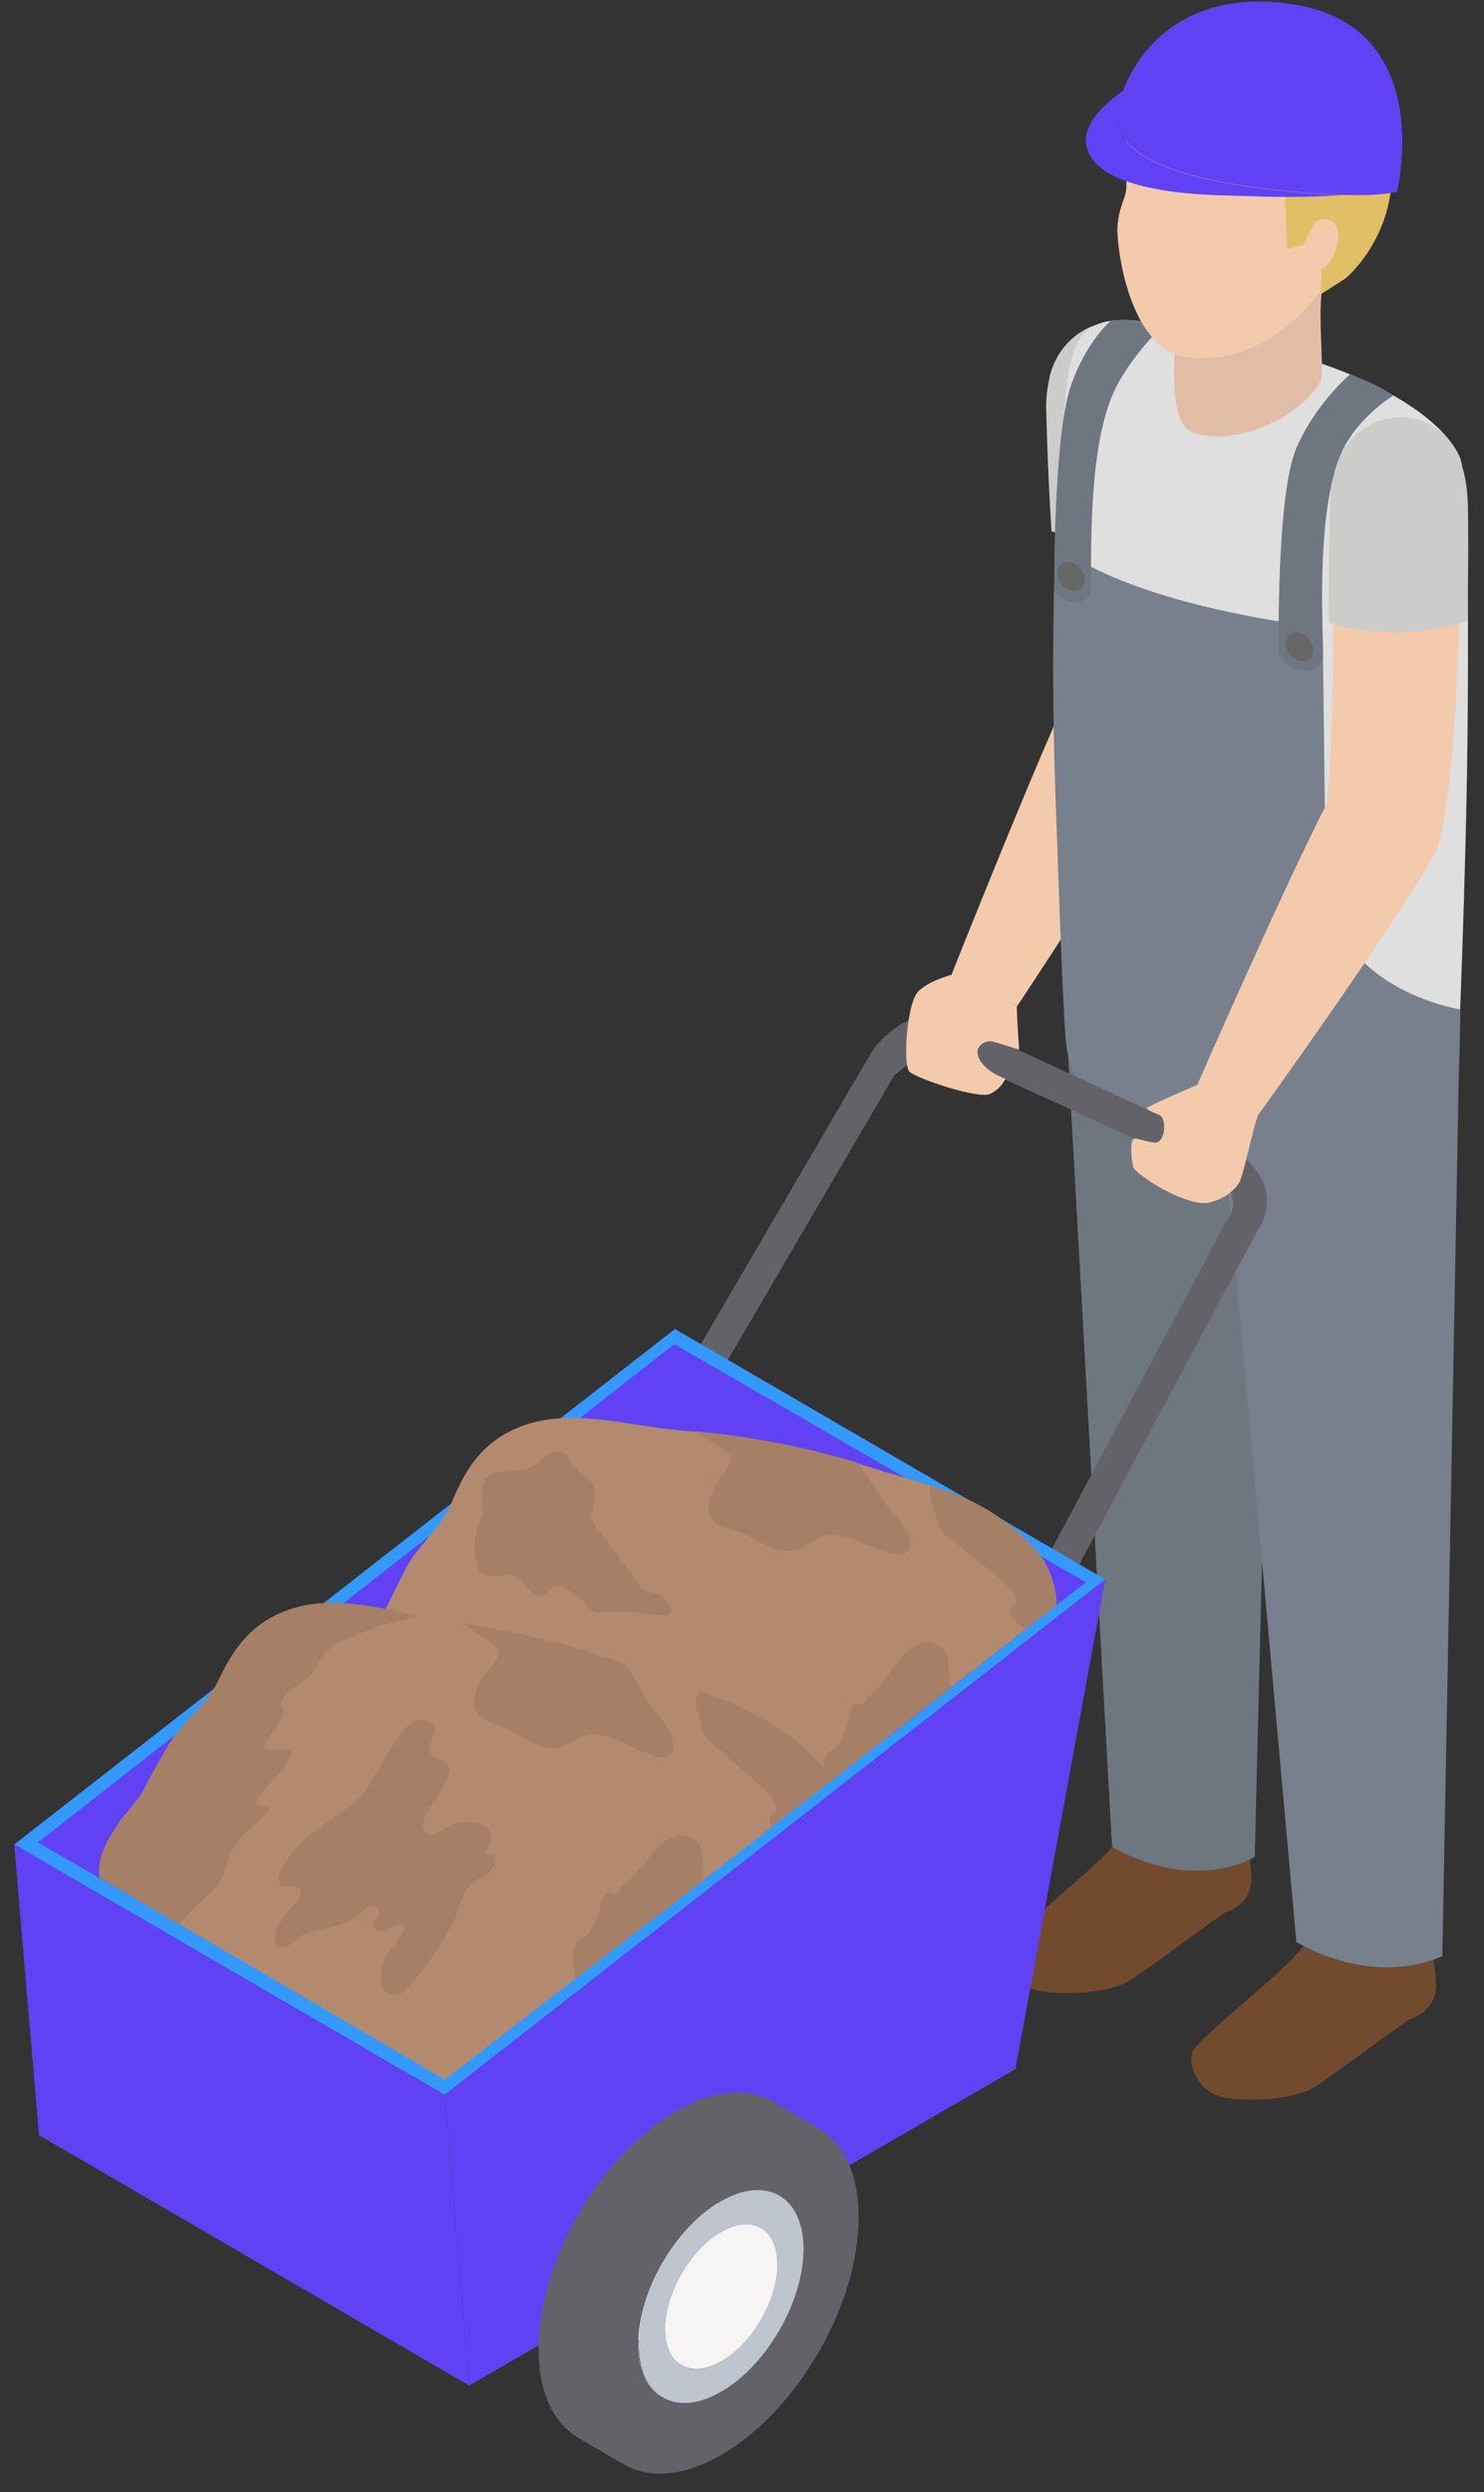 <?xml version="1.0" encoding="UTF-8"?> <svg xmlns="http://www.w3.org/2000/svg" width="59" height="99" viewBox="0 0 59 99" fill="none"><rect x="0" y="0" width="59" height="99" fill="#333333" stroke="none"/><path d="M47.075 75.386C48.441 75.386 49.55 74.277 49.55 72.909C49.55 71.541 48.441 70.432 47.075 70.432C45.708 70.432 44.6 71.541 44.6 72.909C44.6 74.277 45.708 75.386 47.075 75.386Z" fill="#563B2A"></path><path d="M49.541 72.917C49.541 72.917 49.844 74.5 49.713 74.984C49.533 75.64 49 75.886 48.73 75.976C48.517 76.05 45.739 78.174 44.911 78.683C44.018 79.232 42.1 79.265 41.231 79.076C40.363 78.888 39.838 77.846 40.068 77.28C40.313 76.665 44.436 73.59 44.616 72.819C44.706 72.425 47.714 72.843 47.714 72.843L49.533 72.917H49.541Z" fill="#724B2E"></path><path d="M44.598 72.909H49.54V68.833H44.598V72.909Z" fill="#563B2A"></path><path d="M51.954 77.133H56.895V73.057H51.954V77.133Z" fill="#563B2A"></path><path d="M54.419 79.741C55.786 79.741 56.894 78.632 56.894 77.264C56.894 75.896 55.786 74.787 54.419 74.787C53.052 74.787 51.944 75.896 51.944 77.264C51.944 78.632 53.052 79.741 54.419 79.741Z" fill="#563B2A"></path><path d="M56.885 77.149C56.885 77.149 57.188 78.732 57.057 79.216C56.877 79.872 56.344 80.118 56.074 80.208C55.861 80.282 53.082 82.406 52.255 82.915C51.361 83.464 49.444 83.497 48.575 83.308C47.706 83.12 47.182 82.078 47.411 81.512C47.657 80.897 51.779 77.822 51.96 77.051C52.05 76.657 55.057 77.075 55.057 77.075L56.877 77.149H56.885Z" fill="#724B2E"></path><path d="M37.791 38.816C37.791 38.816 40.684 31.542 42.151 28.278L46.478 30.148C44.888 33.33 40.438 39.973 40.438 39.973L37.799 38.808L37.791 38.816Z" fill="#F3CAAC"></path><path d="M44.372 31.443C45.675 31.443 46.732 30.386 46.732 29.081C46.732 27.777 45.675 26.719 44.372 26.719C43.068 26.719 42.012 27.777 42.012 29.081C42.012 30.386 43.068 31.443 44.372 31.443Z" fill="#F4BEA2"></path><path d="M41.707 16.082C41.707 15.845 41.723 15.607 41.764 15.352C41.797 15.172 41.838 14.983 41.895 14.795C42.33 13.302 43.739 12.449 45.255 13.031C46.435 13.482 46.944 14.819 46.886 16.148H46.845C46.845 16.148 47.402 27.244 46.608 29.852L42.149 28.286C42.305 24.767 41.715 16.09 41.715 16.09L41.707 16.082Z" fill="#F3CAAC"></path><path d="M41.592 16.14C41.592 15.902 41.608 15.664 41.649 15.41C41.682 15.229 41.715 15 41.772 14.811C42.206 13.319 43.739 12.383 45.247 12.966C46.427 13.417 46.952 14.639 47.074 16.189C47.197 17.739 47.312 20.732 47.312 20.732C44.296 21.881 41.805 21.11 41.805 21.11C41.633 18.428 41.592 16.14 41.592 16.14Z" fill="#CCCCCB"></path><path d="M42.386 38.341C42.386 40.645 44.254 42.523 46.565 42.523C48.868 42.523 50.761 40.653 50.761 38.341C50.761 36.028 48.876 34.158 46.565 34.158C44.254 34.158 42.386 36.028 42.386 38.341Z" fill="#3A556F"></path><path d="M50.761 38.341L49.885 73.77C49.885 73.77 47.557 75.238 44.213 73.376L42.279 38.603L50.753 38.341H50.761Z" fill="#6E7780"></path><path d="M53.139 45.672C55.814 45.672 57.983 43.502 57.983 40.825C57.983 38.149 55.814 35.978 53.139 35.978C50.464 35.978 48.296 38.149 48.296 40.825C48.296 43.502 50.464 45.672 53.139 45.672Z" fill="#416384"></path><path d="M58.024 41.309L57.343 77.707C57.343 77.707 54.885 79.019 51.541 77.157L48.296 41.236L58.024 41.309Z" fill="#77808C"></path><path d="M50.854 13.975C54.346 14.778 57.099 16.55 57.853 18.288C58.255 19.207 58.148 20.363 58.238 22.069C58.541 27.416 58.033 36.38 58.033 36.504C58.033 37.168 56.607 39.563 49.043 39.194C42.618 38.874 42.233 36.356 42.233 35.183C41.987 32.649 41.774 18.395 42.675 14.327C43.249 11.736 45.609 12.769 50.854 13.975Z" fill="#E2BDA5"></path><path d="M52.674 11.03C52.306 11.916 52.666 14.598 52.519 15.082C52.281 15.902 49.831 17.829 47.52 17.23C46.356 16.927 46.758 14.18 46.708 12.835C46.635 10.825 52.674 11.03 52.674 11.03Z" fill="#E2BDA5"></path><path d="M46.684 20.675H52.552V14.803H46.684V20.675Z" fill="#E2BDA5"></path><path d="M49.62 23.611C51.24 23.611 52.553 22.297 52.553 20.675C52.553 19.053 51.24 17.739 49.62 17.739C47.999 17.739 46.685 19.053 46.685 20.675C46.685 22.297 47.999 23.611 49.62 23.611Z" fill="#E2BDA5"></path><path d="M42.593 14.294C42.986 12.572 44.265 12.474 46.715 12.982C46.731 14.368 46.395 16.935 47.518 17.222C49.837 17.829 52.28 15.902 52.517 15.074C52.55 14.967 52.558 14.737 52.55 14.45C55.14 15.328 57.418 16.73 58.041 18.174C58.442 19.092 58.361 26.736 58.352 28.45C58.303 34.789 57.959 42.294 57.959 42.408C57.959 43.073 56.549 44.549 48.985 44.18C42.56 43.86 42.388 38.587 42.388 37.414C42.142 34.88 41.667 18.354 42.585 14.294H42.593Z" fill="#DEDFDE"></path><path d="M41.996 21.61C41.996 21.61 42.849 22.52 45.684 23.463C49.192 24.636 52.56 24.841 52.576 25.063C52.601 25.35 52.658 31.501 52.707 34.675C52.773 39.292 58.059 40.104 58.059 40.104C58.059 40.317 58.026 42.433 57.985 42.663C57.747 43.975 55.756 46.411 48.724 46.083C45.578 45.935 42.553 44.196 42.357 41.178C42.209 38.898 42.111 35.708 41.955 31.361C41.8 27.015 41.89 22.405 41.988 21.61H41.996Z" fill="#77808C"></path><path d="M55.395 15.713C55.395 15.713 54.805 15.27 53.666 14.877C53.666 14.877 52.306 16.041 51.552 17.772C50.74 19.617 50.839 25.809 50.839 25.809C50.839 26.654 52.617 27.13 52.601 25.948C52.584 24.661 52.33 20.035 53.396 17.854C54.035 16.542 55.395 15.713 55.395 15.713Z" fill="#6E7780"></path><path d="M46.263 12.9C46.263 12.9 45.017 12.613 44.165 12.745C44.165 12.745 43.231 13.499 42.592 15.271C41.879 17.247 41.911 23.406 41.911 23.406C42.018 23.89 43.313 24.284 43.362 23.365C43.419 22.34 43.198 17.715 44.362 15.402C45.017 14.098 46.263 12.9 46.263 12.9Z" fill="#6E7780"></path><path d="M52.062 26.178C52.272 26.006 52.266 25.65 52.048 25.384C51.83 25.117 51.483 25.041 51.273 25.213C51.063 25.385 51.069 25.74 51.287 26.007C51.505 26.273 51.852 26.35 52.062 26.178Z" fill="#676767"></path><path d="M42.977 23.379C43.187 23.207 43.181 22.851 42.963 22.585C42.745 22.318 42.398 22.242 42.188 22.414C41.978 22.586 41.984 22.941 42.202 23.208C42.42 23.474 42.767 23.551 42.977 23.379Z" fill="#676767"></path><path d="M48.976 45.64L38.322 40.711C37.076 39.981 35.765 40.358 34.708 41.703L26.914 55.022L28.02 55.596L35.544 42.736C36.429 41.949 37.224 41.531 38.101 42.039L48.222 46.657C48.926 47.067 49.32 47.797 48.746 48.543L41.084 62.912L42.19 63.502L49.91 49.043C50.877 47.698 50.205 46.361 48.976 45.648V45.64Z" fill="#636269"></path><path d="M17.678 83.226L0.566 73.278L26.832 52.799L43.944 62.748L17.678 83.226Z" fill="#3399FF"></path><path d="M1.509 73.196L9.417 77.764L26.808 64.166V53.398L1.509 73.196Z" fill="#6042F4"></path><path d="M26.808 53.398L43.173 62.862L35.249 69.046L26.808 64.166V53.398Z" fill="#6042F4"></path><path d="M9.418 77.764L17.679 82.636L35.249 69.046L26.808 64.175L9.418 77.764Z" fill="#3399FF"></path><path d="M18.653 94.774L1.55 84.826L0.566 73.278L17.678 83.226L18.653 94.774Z" fill="#6042F4"></path><path d="M43.944 62.747L40.371 82.201L18.654 94.773L17.679 83.226L43.944 62.747Z" fill="#6042F4"></path><path d="M26.441 75.878L42.004 63.773C42.02 62.83 41.545 61.977 41.135 61.526C39.201 59.401 37.095 59.082 34.497 58.261C32.063 57.49 29.621 57.039 27.097 56.834C24.999 56.662 22.589 55.858 20.549 56.736C19.164 57.327 18.516 58.343 17.967 59.672C17.525 60.755 16.541 61.427 16.049 62.477C15.795 63.01 15.517 63.502 15.287 64.043C15.05 64.609 14.681 64.937 14.353 65.462C13.845 66.274 13.435 67.504 13.804 68.439C14.066 69.112 14.763 69.751 15.23 70.284C15.82 70.949 16.615 71.105 17.352 71.556C18.787 72.441 20.172 73.483 21.688 74.221C23.204 74.959 24.671 76.157 26.425 75.87L26.441 75.878Z" fill="#B38A6D"></path><path d="M32.677 70.178C30.858 67.955 27.809 67.209 25.26 66.249C22.867 65.347 20.458 64.765 17.942 64.429C15.86 64.15 13.492 63.215 11.41 63.978C10.001 64.494 9.296 65.47 8.681 66.774C8.181 67.832 7.165 68.447 6.616 69.472C6.338 69.989 6.026 70.473 5.772 70.998C5.51 71.547 5.116 71.859 4.764 72.368C4.215 73.155 4.207 73.794 3.961 74.59L17.688 82.619L33.128 70.67C32.89 70.399 32.898 70.432 32.685 70.161L32.677 70.178Z" fill="#B38A6D"></path><path d="M35.151 59.68C35.511 60.14 35.986 60.509 36.15 61.083C36.216 61.296 36.232 61.583 35.995 61.698C35.782 61.804 35.536 61.747 35.323 61.69C34.798 61.542 34.315 61.28 33.798 61.124C33.536 61.05 33.241 60.976 32.971 60.992C32.708 61.009 32.471 61.14 32.249 61.271C31.963 61.444 31.7 61.624 31.356 61.616C30.963 61.616 30.578 61.46 30.233 61.28C30.053 61.189 29.881 61.083 29.701 60.992C29.52 60.902 29.316 60.845 29.127 60.788C28.791 60.689 28.398 60.607 28.242 60.246C28.119 59.959 28.201 59.615 28.299 59.336C28.398 59.041 28.553 58.811 28.742 58.565C28.873 58.409 29.053 58.212 29.053 57.991C29.053 57.72 28.75 57.581 28.562 57.458C28.25 57.261 27.931 57.056 27.619 56.859C29.824 57.064 31.963 57.466 34.093 58.114C34.241 58.327 34.397 58.532 34.544 58.745C34.757 59.049 34.938 59.377 35.175 59.672L35.151 59.68Z" fill="#A58067"></path><path d="M25.823 67.701C26.159 68.177 26.61 68.57 26.749 69.161C26.799 69.382 26.807 69.661 26.561 69.768C26.348 69.866 26.102 69.792 25.889 69.719C25.373 69.546 24.905 69.251 24.397 69.079C24.143 68.989 23.848 68.907 23.578 68.907C23.316 68.907 23.07 69.021 22.84 69.144C22.545 69.3 22.275 69.472 21.931 69.448C21.537 69.415 21.16 69.251 20.824 69.054C20.652 68.956 20.48 68.841 20.308 68.743C20.128 68.644 19.931 68.579 19.742 68.513C19.415 68.398 19.021 68.291 18.89 67.922C18.784 67.627 18.882 67.291 18.997 67.012C19.111 66.725 19.275 66.496 19.48 66.266C19.62 66.11 19.808 65.93 19.816 65.708C19.824 65.438 19.538 65.282 19.349 65.15C19.046 64.937 18.743 64.716 18.439 64.503C20.628 64.831 22.742 65.347 24.84 66.102C24.971 66.323 25.119 66.537 25.258 66.75C25.455 67.061 25.619 67.398 25.84 67.701H25.823Z" fill="#A58067"></path><path d="M10.968 76.698C11.058 76.435 11.214 76.23 11.386 76.017C11.574 75.804 11.804 75.582 11.919 75.32C11.96 75.222 11.984 75.107 11.902 75.016C11.796 74.894 11.64 74.926 11.492 74.943C11.386 74.959 11.271 74.967 11.189 74.893C11.099 74.82 11.058 74.697 11.074 74.582C11.107 74.311 11.304 74.057 11.451 73.844C11.607 73.614 11.787 73.401 11.984 73.204C12.32 72.884 12.705 72.605 13.082 72.335C13.451 72.08 13.844 71.834 14.189 71.531C14.5 71.252 14.713 70.875 14.91 70.506C15.09 70.161 15.279 69.833 15.5 69.522C15.828 69.054 16.172 68.283 16.852 68.341C17.057 68.357 17.303 68.423 17.295 68.669C17.295 68.898 17.139 69.112 17.098 69.341C17.065 69.481 17.082 69.636 17.188 69.743C17.278 69.841 17.409 69.866 17.532 69.899C17.778 69.973 17.901 70.145 17.86 70.407C17.803 70.735 17.598 71.039 17.418 71.318C17.254 71.572 17.073 71.81 16.942 72.089C16.877 72.228 16.819 72.376 16.819 72.531C16.819 72.695 16.91 72.859 17.09 72.876C17.237 72.892 17.393 72.802 17.516 72.737C17.672 72.654 17.819 72.564 17.983 72.49C18.27 72.359 18.614 72.343 18.917 72.409C19.155 72.458 19.417 72.589 19.507 72.835C19.606 73.114 19.442 73.393 19.27 73.614C19.401 73.63 19.524 73.68 19.655 73.68C19.663 73.68 19.671 73.688 19.671 73.696C19.704 73.86 19.68 74.065 19.598 74.213C19.524 74.344 19.384 74.434 19.262 74.508C19.098 74.606 18.925 74.697 18.778 74.82C18.614 74.959 18.491 75.164 18.401 75.361C18.319 75.541 18.27 75.738 18.204 75.927C18.131 76.156 18.024 76.37 17.909 76.575C17.68 77.009 17.409 77.428 17.122 77.829C16.877 78.174 16.614 78.51 16.336 78.83C16.172 79.019 15.943 79.273 15.664 79.281C15.352 79.281 15.139 78.92 15.131 78.65C15.115 78.346 15.205 78.01 15.344 77.739C15.459 77.518 15.631 77.321 15.778 77.116C15.852 77.009 15.934 76.903 16 76.796C16.041 76.731 16.106 76.624 16.09 76.542C16.057 76.329 15.565 76.542 15.475 76.591C15.262 76.698 14.967 76.853 14.852 76.542C14.82 76.452 14.82 76.386 14.877 76.312C14.943 76.23 15.066 76.173 15.082 76.058C15.107 75.878 14.869 75.648 14.697 75.722C14.623 75.755 14.557 75.804 14.5 75.853C14.426 75.91 14.344 75.968 14.271 76.033C14.148 76.132 14.041 76.239 13.902 76.312C13.713 76.419 13.5 76.476 13.287 76.534C13.058 76.591 12.82 76.632 12.591 76.689C12.369 76.747 12.107 76.812 11.919 76.952C11.714 77.108 11.451 77.428 11.165 77.37C10.853 77.305 10.902 76.927 10.976 76.706L10.968 76.698Z" fill="#A58067"></path><path d="M11.402 63.986C9.993 64.502 9.288 65.478 8.673 66.782C8.174 67.84 7.157 68.456 6.608 69.481C6.33 69.997 6.018 70.481 5.764 71.006C5.502 71.556 5.109 71.867 4.756 72.376C4.207 73.163 3.855 73.803 3.953 74.598L7.166 76.476C7.329 76.198 7.379 76.173 7.6 75.943C7.829 75.706 8.075 75.476 8.313 75.246C8.526 75.041 8.739 74.828 8.862 74.557C8.952 74.361 8.993 74.147 9.059 73.934C9.132 73.672 9.231 73.434 9.403 73.221C9.796 72.72 10.354 72.376 10.722 71.851C10.542 71.752 10.337 71.72 10.14 71.654C10.132 71.654 10.124 71.638 10.124 71.629C10.321 71.252 10.649 70.949 10.935 70.637C11.214 70.334 11.55 69.981 11.616 69.555C11.263 69.489 10.894 69.522 10.534 69.489C10.526 69.489 10.509 69.472 10.517 69.464C10.575 69.021 10.968 68.718 11.165 68.332C11.206 68.251 11.239 68.16 11.263 68.07C11.28 68.004 11.312 67.939 11.28 67.873C11.263 67.824 11.222 67.799 11.198 67.758C11.132 67.652 11.222 67.512 11.288 67.422C11.517 67.127 11.878 66.938 12.165 66.709C12.23 66.659 12.296 66.602 12.361 66.536C12.451 66.446 12.501 66.34 12.558 66.225C12.656 66.036 12.763 65.848 12.91 65.692C13.23 65.356 13.664 65.15 14.091 64.978C14.312 64.888 14.533 64.806 14.746 64.724C14.861 64.675 14.984 64.626 15.107 64.585C15.623 64.429 16.164 64.33 16.688 64.199C14.943 63.838 13.082 63.363 11.411 63.978L11.402 63.986Z" fill="#A58067"></path><path d="M22.629 57.909C22.85 58.622 23.776 58.663 23.661 59.516C23.604 59.959 23.342 60.164 23.629 60.574C23.834 60.869 24.088 61.115 24.276 61.411C24.481 61.73 24.702 62.017 24.956 62.313C25.153 62.542 25.366 63.026 25.62 63.157C25.964 63.338 26.276 63.231 26.53 63.65C27.013 64.429 26.087 64.142 25.579 64.084C25.112 64.035 24.686 64.019 24.211 64.019C24.03 64.019 23.768 64.101 23.604 64.035C23.44 63.969 23.317 63.74 23.178 63.625C22.973 63.461 22.498 63.01 22.235 63.01C21.817 63.01 21.727 63.568 21.268 63.338C20.908 63.157 20.834 62.69 20.408 62.592C20.039 62.501 19.408 62.756 19.097 62.46C18.875 62.239 18.859 61.419 18.892 61.124C18.933 60.722 19.171 60.418 19.187 60C19.203 59.647 19.088 59.065 19.302 58.762C19.564 58.393 20.326 58.442 20.719 58.393C21.211 58.327 21.383 58.089 21.768 57.827C22.047 57.638 22.539 57.54 22.629 57.974" fill="#A58067"></path><path d="M33.127 70.686C32.89 70.415 32.89 70.448 32.669 70.178C31.439 68.669 29.644 67.849 27.817 67.168C27.735 67.299 27.678 67.439 27.669 67.594C27.661 67.857 27.776 68.103 27.841 68.349C27.874 68.472 27.882 68.611 27.923 68.734C27.973 68.874 28.071 68.989 28.161 69.103C28.374 69.366 28.677 69.53 28.907 69.768C29.161 70.038 29.448 70.268 29.726 70.506C29.972 70.719 30.21 70.949 30.448 71.178C30.636 71.359 30.833 71.572 30.857 71.851C30.866 72.007 30.784 72.031 30.669 72.097C30.579 72.146 30.595 72.277 30.611 72.359C30.636 72.482 30.611 72.458 30.685 72.556" fill="#A58067"></path><path d="M22.853 78.633L27.975 74.689C27.958 74.606 27.95 74.525 27.942 74.442C27.925 74.114 28.024 73.754 27.885 73.442C27.737 73.081 27.36 72.86 26.975 72.925C26.606 72.991 26.303 73.221 26.057 73.491C25.803 73.762 25.59 74.065 25.352 74.344C25.238 74.475 25.123 74.598 25 74.713C24.934 74.77 24.86 74.828 24.795 74.885C24.721 74.943 24.68 75.025 24.623 75.099C24.557 75.189 24.467 75.263 24.352 75.238C24.246 75.213 24.164 75.156 24.074 75.246C24.016 75.304 23.984 75.386 23.959 75.459C23.902 75.607 23.869 75.771 23.82 75.919C23.77 76.066 23.713 76.214 23.648 76.353C23.582 76.485 23.525 76.624 23.443 76.747C23.361 76.878 23.221 76.944 23.099 77.018C22.926 77.124 22.828 77.264 22.795 77.46C22.762 77.641 22.779 77.83 22.795 78.01C22.828 78.223 22.853 78.404 22.853 78.625V78.633Z" fill="#A58067"></path><path d="M41.305 61.706C39.994 60.271 38.847 59.59 36.995 59.016C36.921 59.147 36.995 59.319 36.995 59.483C36.995 59.746 37.126 59.984 37.208 60.23C37.249 60.353 37.257 60.484 37.306 60.607C37.364 60.746 37.462 60.853 37.56 60.96C37.79 61.206 38.101 61.353 38.339 61.583C38.609 61.837 38.904 62.05 39.199 62.272C39.462 62.469 39.707 62.69 39.953 62.903C40.15 63.076 40.363 63.281 40.396 63.551C40.412 63.707 40.33 63.74 40.224 63.814C40.142 63.871 40.158 63.994 40.183 64.084C40.215 64.207 40.289 64.314 40.371 64.404C40.551 64.601 40.543 64.576 40.756 64.732L41.994 63.773C42.035 63.174 41.699 62.157 41.289 61.706H41.305Z" fill="#A58067"></path><path d="M32.892 70.875L37.841 67.02C37.718 66.815 37.76 66.971 37.735 66.733C37.702 66.405 37.776 66.044 37.628 65.733C37.456 65.38 37.071 65.183 36.694 65.265C36.325 65.347 36.038 65.593 35.809 65.88C35.571 66.167 35.375 66.479 35.145 66.766C35.039 66.897 34.932 67.028 34.809 67.152C34.744 67.217 34.678 67.275 34.612 67.332C34.539 67.398 34.506 67.48 34.457 67.553C34.391 67.644 34.309 67.726 34.195 67.709C34.088 67.693 34.006 67.635 33.916 67.734C33.867 67.791 33.834 67.882 33.809 67.955C33.76 68.111 33.736 68.267 33.695 68.423C33.654 68.57 33.605 68.718 33.539 68.866C33.482 69.005 33.424 69.144 33.359 69.267C33.285 69.399 33.146 69.472 33.031 69.563C32.867 69.677 32.777 69.825 32.752 70.022C32.728 70.202 32.752 70.391 32.785 70.572C32.834 70.834 32.908 70.604 32.883 70.867L32.892 70.875Z" fill="#A58067"></path><path d="M30.177 88.295C30.177 90.386 28.719 92.928 26.899 93.978L28.686 95.02C30.505 93.97 31.972 91.419 31.964 89.336C31.366 88.992 30.768 88.639 30.177 88.295Z" fill="#5A5D64"></path><path d="M28.948 90.001C28.612 91.116 27.817 92.223 26.899 92.756L28.686 93.798C29.612 93.265 30.399 92.157 30.735 91.042C30.137 90.698 29.538 90.345 28.948 90.001Z" fill="#B1B9C7"></path><path d="M29.219 86.179C29.809 86.523 30.178 87.253 30.178 88.295C30.776 88.639 31.374 88.992 31.964 89.336C31.964 88.295 31.595 87.565 31.005 87.22C30.464 86.909 29.751 86.49 29.219 86.179Z" fill="#5A5D64"></path><path d="M29.122 88.901C29.122 89.254 29.065 89.631 28.95 90C29.548 90.345 30.146 90.698 30.736 91.042C30.851 90.673 30.909 90.296 30.909 89.943C30.909 89.238 30.654 88.746 30.261 88.516L28.475 87.474C28.876 87.704 29.122 88.204 29.122 88.901Z" fill="#B1B9C7"></path><path d="M26.898 93.978C25.981 94.503 25.153 94.552 24.555 94.208L26.341 95.249C26.939 95.594 27.767 95.544 28.685 95.02C28.144 94.708 27.431 94.29 26.898 93.978Z" fill="#5A5D64"></path><path d="M26.891 92.756C26.268 93.117 25.71 93.15 25.301 92.912L27.087 93.954C27.489 94.191 28.054 94.159 28.677 93.798C28.136 93.486 27.423 93.068 26.891 92.756Z" fill="#B1B9C7"></path><path d="M30.259 88.516L28.473 87.475C28.071 87.237 27.506 87.269 26.883 87.63L28.669 88.672C29.292 88.311 29.849 88.278 30.259 88.516Z" fill="#F7F5F4"></path><path d="M31.013 87.22L29.227 86.179C28.628 85.834 27.801 85.883 26.883 86.408L28.669 87.45C29.587 86.917 30.415 86.868 31.013 87.22Z" fill="#B1B9C7"></path><path d="M25.31 92.912L27.096 93.953C26.695 93.724 26.449 93.224 26.449 92.518C26.449 91.099 27.44 89.377 28.67 88.664L26.883 87.622C25.654 88.336 24.654 90.058 24.662 91.477C24.662 92.182 24.916 92.674 25.31 92.912Z" fill="#F7F5F4"></path><path d="M24.554 94.208L26.34 95.249C25.75 94.905 25.381 94.175 25.381 93.133C25.381 91.042 26.848 88.5 28.659 87.45L26.873 86.408C25.053 87.458 23.587 90.001 23.595 92.092C23.595 93.133 23.963 93.863 24.554 94.208Z" fill="#B1B9C7"></path><path d="M28.668 88.672C27.439 89.385 26.439 91.108 26.447 92.526C26.456 93.945 27.455 94.511 28.685 93.806C29.914 93.1 30.914 91.37 30.905 89.951C30.897 88.532 29.898 87.966 28.668 88.68V88.672Z" fill="#F7F5F4"></path><path d="M31.971 89.336C31.971 91.427 30.513 93.97 28.693 95.02C26.874 96.07 25.399 95.225 25.391 93.133C25.383 91.042 26.858 88.5 28.669 87.45C30.48 86.4 31.963 87.245 31.971 89.328V89.336ZM28.685 93.806C29.914 93.092 30.914 91.37 30.906 89.951C30.898 88.532 29.898 87.967 28.669 88.68C27.439 89.394 26.44 91.116 26.448 92.535C26.456 93.954 27.456 94.519 28.685 93.814" fill="#BEC5CF"></path><path d="M21.416 93.355C21.416 95.085 22.031 96.299 23.015 96.865L24.801 97.906C24.801 97.906 24.777 97.89 24.76 97.882C25.76 98.481 27.153 98.415 28.686 97.521C31.71 95.774 34.152 91.542 34.136 88.065C34.136 86.335 33.521 85.121 32.529 84.547C32.529 84.547 32.529 84.547 32.537 84.547L30.751 83.505C29.759 82.923 28.374 83.005 26.858 83.891C23.834 85.637 21.392 89.869 21.408 93.338L21.416 93.355ZM24.072 97.283C24.072 97.283 24.047 97.25 24.039 97.234C24.047 97.25 24.064 97.267 24.072 97.283ZM24.145 97.365C24.145 97.365 24.121 97.332 24.105 97.324C24.121 97.341 24.129 97.357 24.145 97.365ZM24.219 97.447C24.219 97.447 24.195 97.423 24.178 97.406C24.195 97.423 24.203 97.431 24.219 97.447ZM28.235 85.203C28.096 85.293 27.956 85.391 27.825 85.498C27.735 85.564 27.645 85.637 27.555 85.711C27.645 85.637 27.735 85.572 27.825 85.498C27.965 85.4 28.096 85.301 28.235 85.203ZM28.653 84.94C28.653 84.94 28.653 84.94 28.661 84.94C28.661 84.94 28.661 84.94 28.653 84.94C28.555 84.998 28.464 85.055 28.374 85.112C28.464 85.055 28.563 84.998 28.653 84.94ZM29.415 84.563C29.415 84.563 29.374 84.579 29.349 84.588C29.374 84.579 29.39 84.571 29.415 84.563ZM28.841 84.834C28.841 84.834 28.809 84.85 28.792 84.858C28.809 84.85 28.825 84.842 28.841 84.834ZM28.989 84.752C28.989 84.752 28.948 84.768 28.932 84.784C28.948 84.776 28.973 84.768 28.989 84.752ZM29.128 84.678C29.128 84.678 29.087 84.694 29.071 84.702C29.087 84.694 29.112 84.686 29.128 84.678ZM29.267 84.612C29.267 84.612 29.227 84.629 29.202 84.637C29.227 84.629 29.243 84.62 29.267 84.612ZM29.546 84.497C29.546 84.497 29.505 84.514 29.481 84.522C29.505 84.514 29.522 84.506 29.546 84.497ZM29.686 84.448C29.686 84.448 29.645 84.465 29.62 84.473C29.645 84.473 29.661 84.456 29.686 84.448ZM29.817 84.399C29.817 84.399 29.776 84.415 29.751 84.424C29.776 84.424 29.792 84.407 29.817 84.399ZM29.948 84.358C29.948 84.358 29.907 84.366 29.882 84.374C29.907 84.374 29.923 84.358 29.948 84.358ZM30.079 84.317C30.079 84.317 30.038 84.325 30.013 84.333C30.038 84.333 30.054 84.325 30.079 84.317ZM30.21 84.284C30.21 84.284 30.169 84.292 30.144 84.301C30.169 84.301 30.185 84.292 30.21 84.284ZM30.341 84.26C30.341 84.26 30.3 84.26 30.276 84.276C30.3 84.276 30.317 84.268 30.341 84.26ZM30.472 84.235C30.472 84.235 30.431 84.235 30.415 84.243C30.439 84.243 30.456 84.243 30.472 84.235ZM30.595 84.219C30.595 84.219 30.554 84.219 30.538 84.227C30.554 84.227 30.579 84.227 30.595 84.219ZM30.718 84.202C30.718 84.202 30.677 84.202 30.661 84.202C30.677 84.202 30.702 84.202 30.718 84.202ZM30.841 84.194C30.841 84.194 30.8 84.194 30.784 84.194C30.8 84.194 30.825 84.194 30.841 84.194ZM30.964 84.194C30.964 84.194 30.923 84.194 30.907 84.194C30.923 84.194 30.948 84.194 30.964 84.194ZM31.087 84.194C31.087 84.194 31.046 84.194 31.029 84.194C31.046 84.194 31.07 84.194 31.087 84.194ZM31.202 84.194C31.202 84.194 31.161 84.194 31.144 84.194C31.161 84.194 31.185 84.194 31.202 84.194ZM32.48 84.53C32.48 84.53 32.447 84.514 32.431 84.506C32.447 84.506 32.464 84.522 32.48 84.53ZM31.316 84.202C31.316 84.202 31.275 84.202 31.259 84.202C31.275 84.202 31.3 84.202 31.316 84.202ZM31.431 84.21C31.431 84.21 31.39 84.21 31.374 84.21C31.39 84.21 31.415 84.21 31.431 84.21ZM31.546 84.227C31.546 84.227 31.513 84.227 31.488 84.227C31.505 84.227 31.529 84.227 31.546 84.227ZM31.66 84.243C31.66 84.243 31.628 84.243 31.603 84.235C31.62 84.235 31.636 84.235 31.66 84.243ZM31.767 84.268C31.767 84.268 31.734 84.268 31.71 84.26C31.726 84.26 31.742 84.26 31.767 84.268ZM31.874 84.292C31.874 84.292 31.841 84.284 31.825 84.276C31.841 84.276 31.857 84.284 31.874 84.292ZM31.98 84.325C31.98 84.325 31.947 84.317 31.931 84.309C31.947 84.309 31.964 84.317 31.98 84.325ZM32.087 84.358C32.087 84.358 32.054 84.35 32.038 84.342C32.054 84.342 32.07 84.35 32.087 84.358ZM32.185 84.399C32.185 84.399 32.152 84.383 32.136 84.383C32.152 84.383 32.169 84.399 32.185 84.399ZM32.283 84.44C32.283 84.44 32.251 84.424 32.234 84.415C32.251 84.415 32.267 84.432 32.283 84.44ZM32.382 84.489C32.382 84.489 32.349 84.473 32.333 84.465C32.349 84.465 32.365 84.481 32.382 84.489ZM25.367 93.141C25.367 91.05 26.834 88.508 28.645 87.458C30.464 86.408 31.939 87.253 31.947 89.336C31.947 91.427 30.489 93.97 28.669 95.02C26.85 96.069 25.375 95.225 25.367 93.133V93.141ZM24.703 97.865C24.703 97.865 24.67 97.849 24.654 97.833C24.67 97.841 24.686 97.849 24.703 97.865ZM24.523 97.742C24.523 97.742 24.49 97.718 24.482 97.71C24.498 97.718 24.506 97.734 24.523 97.742ZM24.613 97.808C24.613 97.808 24.58 97.784 24.572 97.775C24.588 97.784 24.605 97.8 24.613 97.808ZM24.236 97.496C24.236 97.496 24.26 97.521 24.277 97.537C24.26 97.521 24.252 97.513 24.236 97.496ZM24.391 97.644C24.391 97.644 24.416 97.669 24.432 97.677C24.416 97.669 24.408 97.652 24.391 97.644ZM24.309 97.57C24.309 97.57 24.334 97.595 24.35 97.611C24.334 97.603 24.326 97.587 24.309 97.57Z" fill="#636269"></path><path d="M39.446 41.375C39.627 41.416 40.52 41.703 40.52 41.703C40.52 41.703 40.413 40.243 40.43 39.973L37.807 38.726C37.406 38.865 36.922 39.005 36.529 39.366C36.037 39.817 35.898 42.31 36.152 42.572C36.439 42.851 38.914 43.68 39.364 43.458C39.823 43.237 39.971 42.859 39.971 42.859C39.971 42.859 38.971 42.515 38.864 41.851C38.815 41.556 39.168 41.318 39.43 41.375H39.446Z" fill="#F3CAAC"></path><path d="M47.601 43.097C47.339 43.22 45.618 43.942 45.602 44.024C45.585 44.106 45.929 44.213 46.11 44.311C46.38 44.459 46.339 45.312 45.979 45.386C45.798 45.426 45.233 45.221 45.11 45.23C44.905 45.254 44.971 46.058 45.053 46.361C45.143 46.665 47.2 47.993 48.101 47.772C48.699 47.624 49.142 47.247 49.289 46.935C49.445 46.624 49.863 44.639 50.019 44.303L47.593 43.097H47.601Z" fill="#F3CAAC"></path><path d="M47.6 43.097C47.6 43.097 51.108 35.093 52.755 31.919L56.967 34.035C55.205 37.119 50.018 44.303 50.018 44.303C48.346 43.655 47.592 43.097 47.592 43.097H47.6Z" fill="#F3CAAC"></path><path d="M54.935 35.208C56.239 35.208 57.296 34.15 57.296 32.846C57.296 31.541 56.239 30.484 54.935 30.484C53.632 30.484 52.575 31.541 52.575 32.846C52.575 34.15 53.632 35.208 54.935 35.208Z" fill="#F3CAAC"></path><path d="M53.01 19.716C53.01 19.478 53.05 19.24 53.108 18.994C53.149 18.813 53.206 18.625 53.272 18.444C53.788 16.976 55.247 16.205 56.722 16.87C57.877 17.386 58.304 18.748 58.173 20.076H58.132C58.132 20.076 58.058 31.189 57.123 33.74L52.764 31.919C53.116 28.417 53.018 19.716 53.018 19.716H53.01Z" fill="#F3CAAC"></path><path d="M52.895 19.765C52.895 19.527 52.936 19.289 52.993 19.043C53.034 18.863 53.083 18.641 53.149 18.452C53.665 16.984 55.247 16.14 56.722 16.804C57.878 17.321 58.328 18.575 58.361 20.125C58.394 21.675 58.345 24.677 58.345 24.677C55.263 25.645 52.829 24.735 52.829 24.735C52.813 22.045 52.895 19.756 52.895 19.756V19.765Z" fill="#CCCCCB"></path><path d="M45.403 4.125C45.362 4.182 45.329 4.24 45.288 4.297C45.002 4.756 44.797 5.281 44.739 5.822C44.674 6.372 44.805 6.921 44.78 7.479C44.764 7.848 44.485 8.209 44.428 9.005C44.379 9.8 44.887 13.851 47.141 14.18C49.386 14.499 50.886 13.187 51.509 12.654C52.132 12.121 53.656 10.194 53.656 10.194C53.656 10.194 54.336 7.955 54.647 6.675C54.869 5.74 54.811 4.658 54.525 3.756C54.402 3.37 54.123 3.042 53.82 2.763C53.402 2.378 53.82 2.288 53.32 2.066C52.951 1.902 52.468 1.845 52.066 1.681C51.558 1.468 50.689 1.459 50.156 1.55C48.329 1.869 46.469 2.558 45.403 4.125Z" fill="#F3CAAC"></path><path d="M44.724 5.798C44.593 5.527 44.617 4.748 44.617 4.748L45.002 4.798C44.863 5.117 44.765 5.454 44.715 5.798H44.724Z" fill="#232B2F"></path><path d="M53.256 1.837C54.116 2.28 55.345 3.797 55.345 6.823C55.345 9.554 53.493 11.063 53.493 11.063L52.518 11.687L52.543 10.669C52.78 10.653 53.215 10.054 53.206 9.324C53.206 8.718 52.567 8.554 52.28 8.841C52.174 9.021 51.805 9.735 51.805 9.735L51.174 9.89L51.002 5.568C51.002 5.568 48.633 6.372 46.445 5.921C44.438 5.478 44.634 4.748 44.634 4.748C44.634 2.083 49.166 -0.255 53.264 1.837H53.256Z" fill="#E0BF66"></path><path d="M55.542 7.61C55.542 7.61 57.14 1.099 51.469 0.18C45.797 -0.738 44.191 3.912 44.445 4.97C44.683 5.97 46.109 6.995 50.305 7.496C54.501 7.996 55.55 7.61 55.55 7.61H55.542Z" fill="#6042F4"></path><path d="M44.714 3.559C44.46 4.166 44.37 4.699 44.444 4.978C44.681 5.978 46.107 7.003 50.303 7.504C51.598 7.659 52.598 7.733 53.36 7.75C52.377 7.815 51.295 7.856 49.713 7.791C48.681 7.75 43.567 7.873 43.182 5.749C42.993 4.691 44.559 3.665 44.722 3.559H44.714Z" fill="#6042F4"></path></svg> 